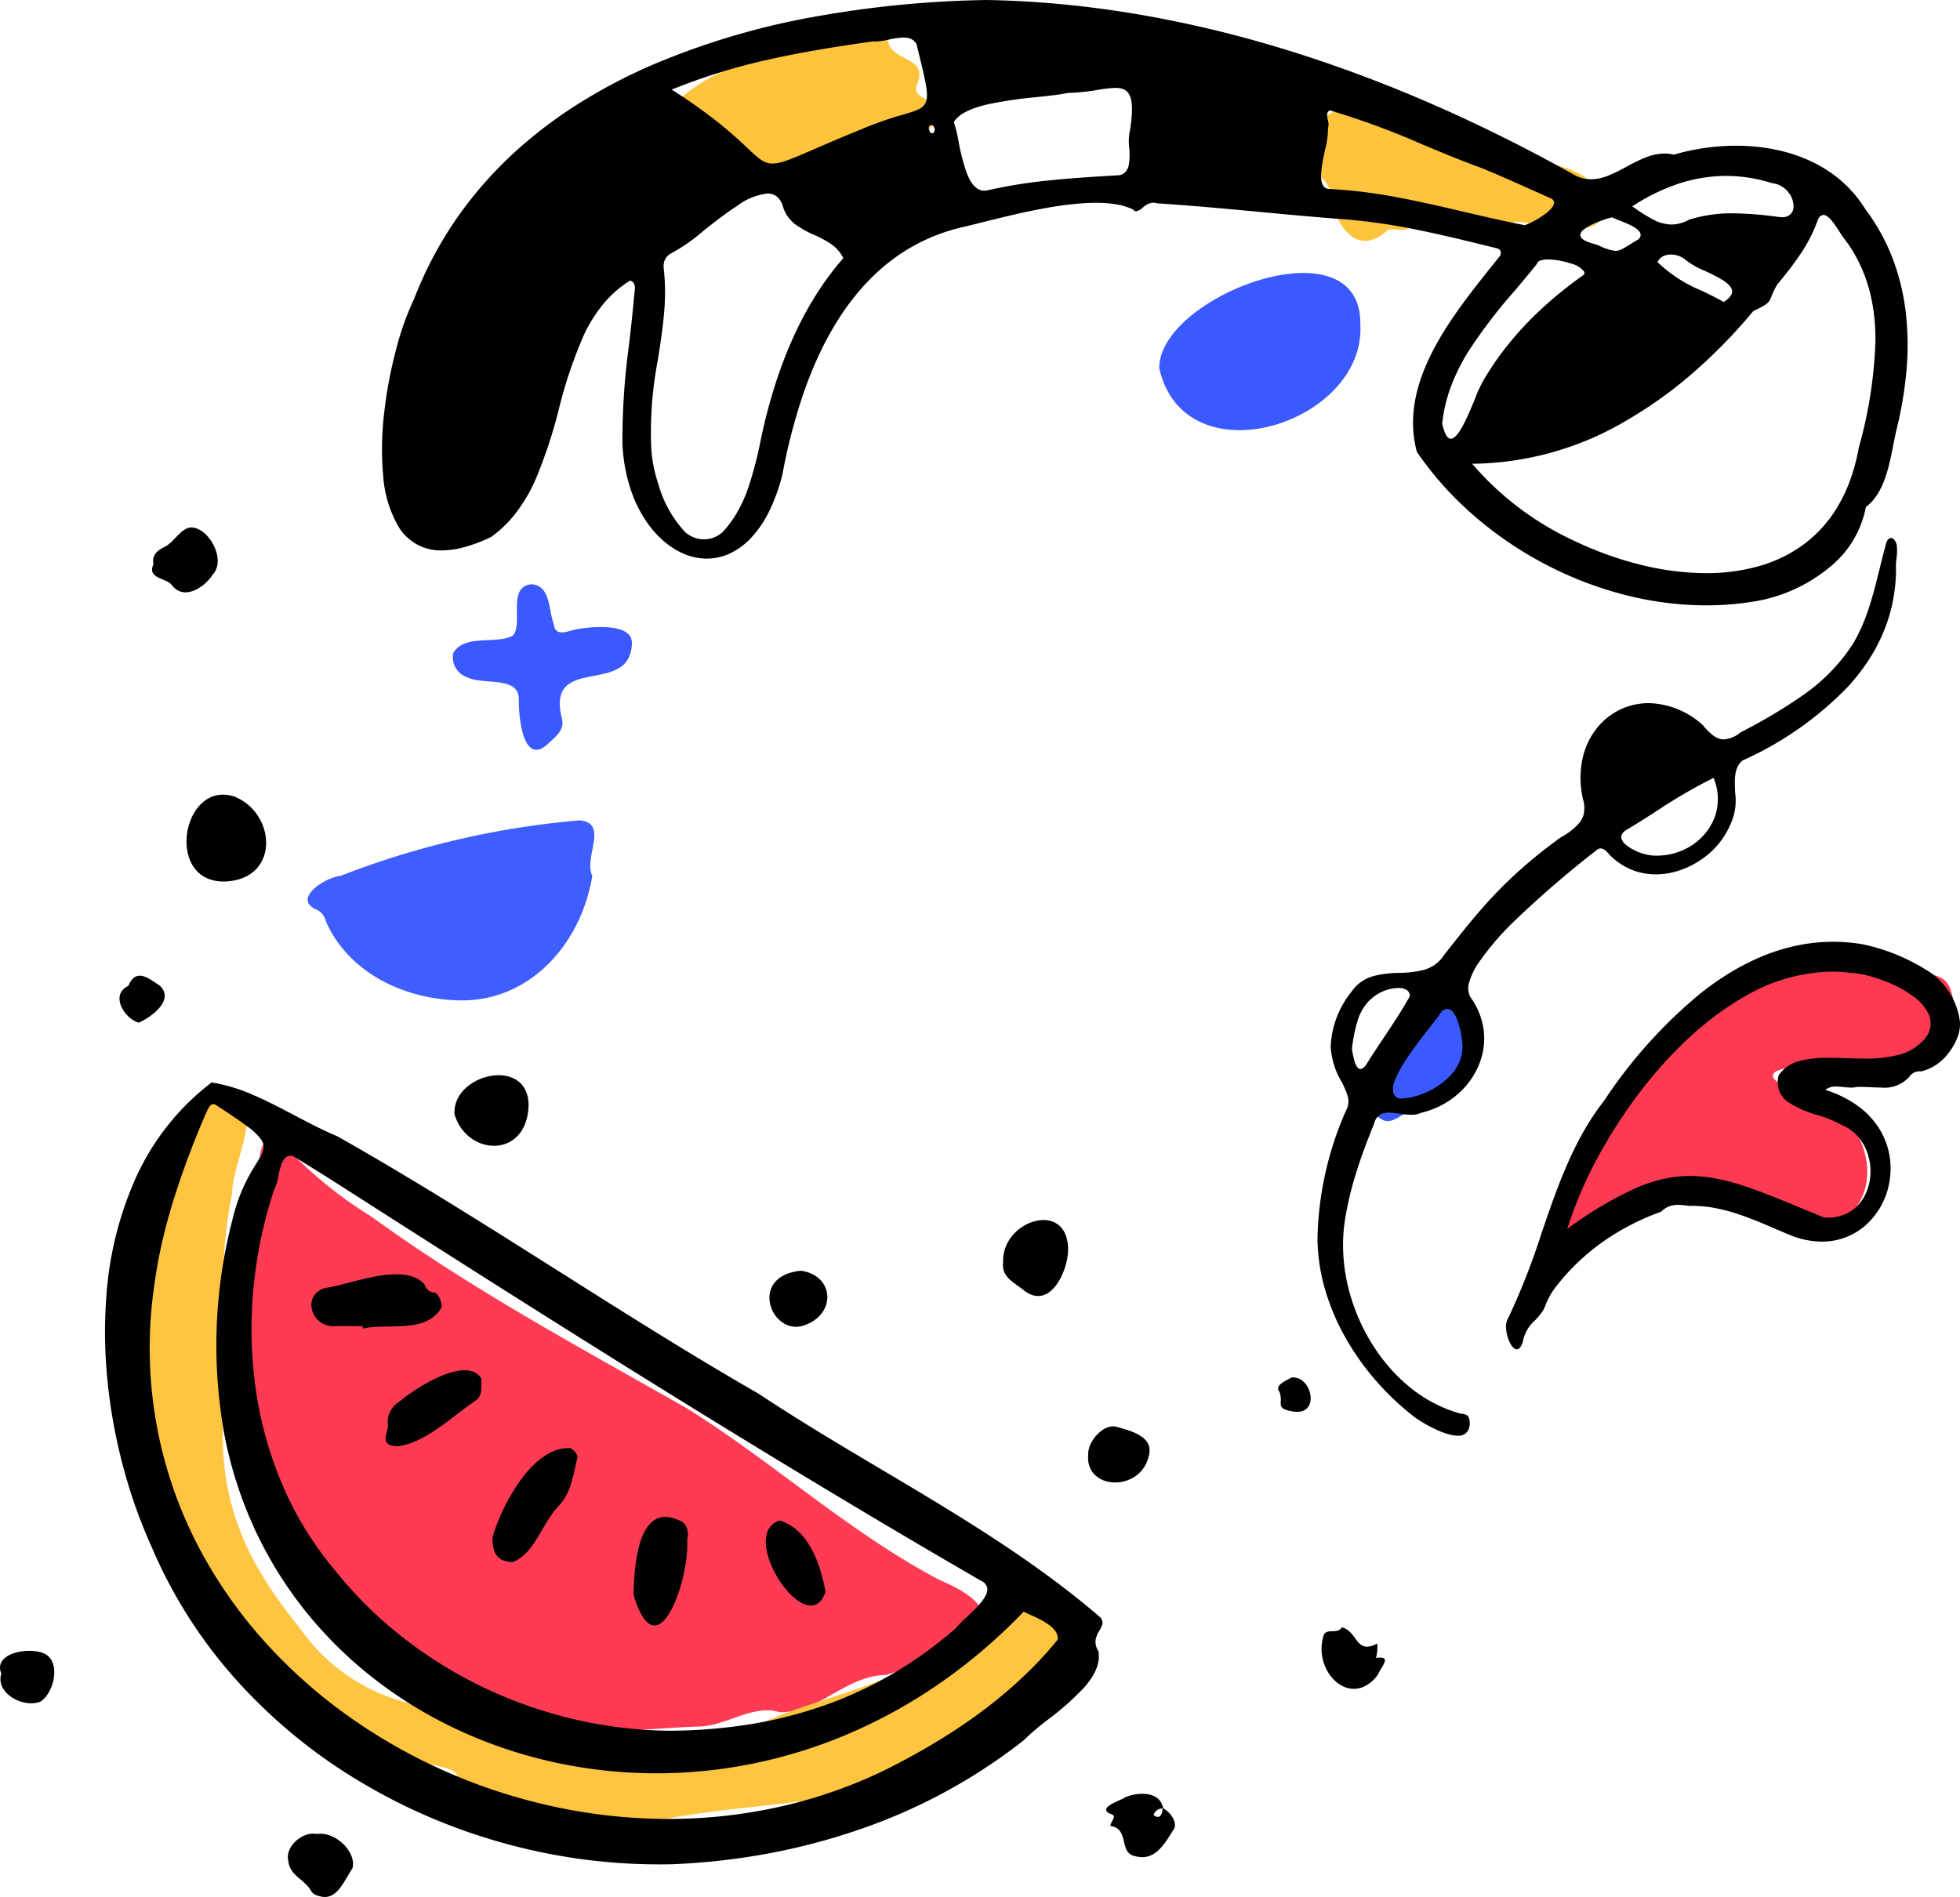 <svg xmlns="http://www.w3.org/2000/svg" width="200" height="193.598" viewBox="0 0 200 193.598"><g transform="translate(-556.719 -1692.269)"><g transform="translate(556.719 1746.099)"><g transform="translate(14.594 29.892)"><path d="M55.553,58.732c-2.775-.879-5.535,1.494-8.41,1.461-6.309.244-12.854,1.223-19.094-.074C19.237,58.028,8.656,47.259,5.662,38.836c-2.939-8.4-7.007-17.25-5.226-26.342C.7,9.575,3.6,7.04,2.662,4.076,2.1,2.9,2.621-.885,4.357.19a43.505,43.505,0,0,0,9.567,7.987C24.131,15.6,35.219,21.533,46.113,27.742,54.95,33.253,62.666,40.417,71.933,45.27c10.318,4.358-.211,8.037-5.572,9.667-4.084.057-6.769,3.876-10.808,3.794" transform="translate(9.421 32.289)" fill="#ff3b54"/><g transform="translate(0 27.348)"><path d="M77.843,59.3c4.758-1.729,8.375-4.9,13.109-6.573,11.829,1.917-5.056,13.568-9.316,15.67-7.856,4.644-17.165,4.352-25.917,5.769-2.92.414-5.877,1.069-8.836.752-5.132-1.02-12.5,2.586-15.545-2.963,2.72-3.049-2.2-2.56-4.144-3.565C16.56,66.934,9.851,58.426,4.76,49.7-.42,39.889-.418,26.418.4,15.491,1.487,10.065,2.633,3.212,7.642,0c5.874-.151,1.378,7.485,1.453,10.731-1.54,7.36-.787,14.956-.89,22.43-.547,8.9,2.218,15.055,7.741,21.851a19.215,19.215,0,0,0,10.7,7.61c5.249,1.319,10.144,4.22,15.654,4.221,7.027-.1,14.321.725,20.954-2.12,4.607-2.062,9.9-3.182,14.586-5.429" transform="translate(0 0)" fill="#ffc540"/></g><g transform="translate(16.803 0)"><path d="M15.187,18.365c-5.557-.2-11.08-2.906-13.338-8.079A1.733,1.733,0,0,0,.725,9.034C-1.495,7.857,1.96,5.761,3.371,5.659A87.57,87.57,0,0,1,27.765,0c3,.314.363,3.761,1.278,5.665-1.135,6.966-6.461,13.014-13.855,12.7" transform="translate(0 0)" fill="#3f5eff"/></g><path d="M0,0C4.068,1.758,8.318,4.027,10.53,7.574,7.861,6.706,2.125,1.871,0,0" transform="translate(63.548 59.999)" fill="#ff3b54"/><path d="M6.466,3.879C4.427,2.522,1.52,1.88,0,0,2.722.325,5.081,1.409,6.466,3.879" transform="translate(16.256 31.366)" fill="#ff3b54"/><path d="M0,0C1.7,1.091,3.118,1.631,4.618,3.14A8.8,8.8,0,0,1,0,0" transform="translate(76.848 69.42)" fill="#ffc540"/></g><g transform="translate(0 0)"><path d="M56.48,79.8a58.612,58.612,0,0,1-8.072-.563,60,60,0,0,1-15.539-4.365,58.71,58.71,0,0,1-7.16-3.705A54.382,54.382,0,0,1,13.378,60.954,49.048,49.048,0,0,1,4.724,47.319a51.593,51.593,0,0,1-2.2-5.785A55.959,55.959,0,0,1,.95,35.257a54.236,54.236,0,0,1-.841-6.541,48.012,48.012,0,0,1,.007-6.578A35.59,35.59,0,0,1,3.125,9.779,25.357,25.357,0,0,1,10.879,0a17.388,17.388,0,0,1,4.277,1.294c1.407.6,2.817,1.345,4.181,2.062,1.427.75,2.9,1.526,4.344,2.126,7.623,4.3,15.145,9.056,22.419,13.66,6.7,4.238,13.618,8.619,20.6,12.628C70.75,34.46,75.023,37,79.154,39.454h0c3.825,2.272,7.779,4.622,11.55,7.09,2.03,1.328,3.846,2.583,5.551,3.837,1.914,1.407,3.642,2.777,5.281,4.187.446.48.211.891-.062,1.367a2.791,2.791,0,0,0-.384.91,1.674,1.674,0,0,0,.276,1.191c.21,1.138-.261,2.347-1.439,3.7a28.392,28.392,0,0,1-3.721,3.3,25.575,25.575,0,0,0-2.5,2.136A56.98,56.98,0,0,1,76.8,76.3a64.586,64.586,0,0,1-9.32,2.426,69.291,69.291,0,0,1-9.6,1.061C57.418,79.8,56.946,79.8,56.48,79.8ZM11.053,2.217c-.323,0-.513.417-.681.784l-.062.135A89.846,89.846,0,0,0,7.052,11.8c-.477,1.527-.886,3.03-1.216,4.468-.354,1.544-.629,3.07-.819,4.536a43.768,43.768,0,0,0,5.389,28.157,47.485,47.485,0,0,0,5.4,7.563,52.026,52.026,0,0,0,8.549,7.806,56.16,56.16,0,0,0,10.133,5.863A57.415,57.415,0,0,0,45.7,73.882a55.5,55.5,0,0,0,11.788,1.281,52.043,52.043,0,0,0,11.188-1.205A49.3,49.3,0,0,0,79.51,70.212c1.727-.858,3.377-1.753,4.9-2.661,1.655-.984,3.226-2.017,4.668-3.071a47.771,47.771,0,0,0,4.3-3.537A39.934,39.934,0,0,0,97.2,56.884c.192-1.222-1.659-2.05-2.883-2.6-.213-.1-.415-.186-.58-.267-1.351,1.4-2.774,2.742-4.229,3.979a55.6,55.6,0,0,1-4.435,3.4,52.6,52.6,0,0,1-9.336,5.135,50.558,50.558,0,0,1-9.7,3,49.64,49.64,0,0,1-9.769.975,48.784,48.784,0,0,1-10.437-1.127A47.131,47.131,0,0,1,36.072,66.1,44.629,44.629,0,0,1,27.4,60.81a42.071,42.071,0,0,1-7.183-7.153,40.833,40.833,0,0,1-4.93-8.047,42,42,0,0,1-3.049-9.369,51.032,51.032,0,0,1,.769-22.252,18.363,18.363,0,0,1,1.21-3.512,20.222,20.222,0,0,1,1.2-2.166c.667-1.079,1.034-1.673.538-2.452A6,6,0,0,0,14.5,4.47c-.668-.5-1.59-1.131-3.18-2.167A.522.522,0,0,0,11.053,2.217ZM18.935,7.48h0c-.357,0-.632.218-.842.668a7.112,7.112,0,0,0-.407,1.427,4.694,4.694,0,0,1-.453,1.438,45.871,45.871,0,0,0-2.09,10.058,43.583,43.583,0,0,0,.244,10.246,38.8,38.8,0,0,0,2.741,9.807,34.8,34.8,0,0,0,5.4,8.744A42.152,42.152,0,0,0,30.47,56.7a44.461,44.461,0,0,0,8.258,5.091,45.407,45.407,0,0,0,9.15,3.2A44.343,44.343,0,0,0,57.5,66.16a53.1,53.1,0,0,0,8.135-.63,44.275,44.275,0,0,0,7.613-1.9,40.668,40.668,0,0,0,7.069-3.25c1.131-.659,2.249-1.385,3.323-2.158s2.153-1.631,3.178-2.528A9.686,9.686,0,0,1,87.887,54.6c1.011-.944,2.269-2.119,2.14-2.994a1.055,1.055,0,0,0-.662-.761C79.249,44.989,68.563,38.561,56.7,31.2,45.1,24,33.911,16.864,24.494,10.832c-1.82-1.171-3.623-2.286-5.3-3.317a1.072,1.072,0,0,0-.26-.034Z" transform="translate(10.715 56.64)"/><path d="M4.262,8.847c-6.621.546-4.825-10.39.6-8.662,4.227,1.659,4.691,8.188-.6,8.662" transform="translate(19.027 27.267)"/><path d="M7.574,3.061C7.411,8.591,1.257,8.267.005,3.975c-.24-4.136,7.532-5.961,7.569-.914" transform="translate(46.368 55.901)"/><path d="M6.645,3.267C6.516,5.409,4.812,9.038,2.293,7.3,1.311,6.462-.181,5.894.018,4.36-.2-.065,6.866-2.219,6.645,3.267" transform="translate(102.341 70.679)"/><path d="M2.933.04C4.875-.267,7.048,1.915,6.588,3.559,5.721,4.784,5,6.994,3.138,6.35a1.174,1.174,0,0,1-.719-.431C1.772,4.691.19,4.309.047,2.783-.322,1.308,1.555-.274,2.933.04" transform="translate(29.372 133.303)"/><g transform="translate(15.515 0)"><path d="M.141,3.74C-.019,2.96.4,2.382,1.264,1.993,2.28,1.5,2.738.268,3.87,0,5.728-.13,7.642,3.277,6.188,4.818,5.408,6.059,3.281,7.546,2.02,5.885,1.473,5.128-.546,5.265.141,3.74" transform="translate(0 0)"/></g><path d="M5.756,1.44c.7.347,1.485,1.323,1.206,2.074C6.056,4.935,5.071,6.921,3.009,6.372c-1.79-.288-.56-2.8-2.563-3.088C.433,2.717,1.313,2.273.321,2-.834,1.358,1.463.709,1.942.357,3.2-.188,5.536-.318,5.819,1.508a.911.911,0,0,0-.974.657c.62.53.935-.125.911-.725" transform="translate(112.871 129.239)"/><path d="M.018,2.846C-.037,1.577,1.556-.348,2.946.054,4.385.469,6.777,1.028,6.19,3.06,5.318,6.763-.355,6.532.018,2.846" transform="translate(111.024 91.739)"/><path d="M5.679,1.659a4.008,4.008,0,0,1-.125,1.462c1.73-.224.524.872.207,1.7C3.081,8.433-.877,4.656.173.958.394-.049,1.573.814,2.085,0,3.738.456,3.448,2.823,5.679,1.659" transform="translate(134.854 112.244)"/><path d="M3.217,0c3.42.5,3.607,4.375.436,5.538C.276,6.892-2.319.545,3.217,0" transform="translate(78.511 75.852)"/><path d="M.137,2.338C-.816.07,3.476-.518,4.8.443c1.366,1.019.666,3.881-.668,4.745-1.777.7-4.621-.866-4-2.851" transform="translate(0 114.645)"/><path d="M1.954,4.8C.454,4.352-.99,1.932.9,1.041c.8-1.9,2.091-.756,3.221-.01C5.655,2.473,3.266,4.239,1.954,4.8" transform="translate(12.192 45.741)"/><path d="M1.656,3.493C-.444,3.17.588,2.737.154,1.5c-.6-.73.7-1.177,1.189-1.49,2.07-.282,3.03,3.787.313,3.479" transform="translate(130.42 86.751)"/><path d="M5.247,5.289c-1.044,0-2.089-.014-3.133,0-2.18-.1-3.053-3.137-.773-3.878,2.8-.409,8.092-2.718,10.2-.392a1.115,1.115,0,0,0,.945.841c.509-.038.913,1.242.792,1.537-1.57,2.69-5.375,1.554-8.022,2.14q-.005-.126-.01-.253" transform="translate(31.774 76.221)"/><path d="M0,9.139C.887,5.975,3.993-.049,7.778,0c.41-.053,1.074.749.864,1.083C8.2,2.964,8.042,4.618,6.606,6.08c-1.575,1.7-2.341,4.756-4.557,5.558C.663,11.581-.009,10.944,0,9.139" transform="translate(50.247 93.955)"/><path d="M5.468,2.294C5.749,6.307,2.424,16.027,0,8,.029,5.3.361-1.624,4.623.348c.965.26,1.011,1.537.845,1.946" transform="translate(64.656 100.975)"/><path d="M1.294,7.759C-.571,7.736.075,6.674.252,5.728A2.39,2.39,0,0,1,1.337,3.259c1.614-1.39,6.987-4.9,8.454-2.366-.116.737.2,1.623-.6,2.2-2.416,1.611-5,4.245-7.9,4.669" transform="translate(39.348 86.012)"/><path d="M6.1,7.281C4.282,12.528-3.026,1.457,1.4,0,4.349.869,5.579,4.405,6.1,7.281" transform="translate(78.141 101.345)"/></g></g><g transform="translate(595.696 1692.269)"><g transform="translate(7.205 2.956)"><g transform="translate(112.544 94.316)"><path d="M27.718,11.6c-3.207-.279-9.049.307-2.7,2.7,7.635,1.282,9.744,12.608,1.574,13.884-2.313.426-4.178-1.639-6.08-2.635C15.071,23.9,9.23,26.441,4.162,28.46c-9.084,3.8-.738-7.57,1.089-10.576C7.176,15.026,8.4,11.578,10.839,9.1c3.289-2.912,6.44-6.542,10.756-7.878,4.118-.654,8.645-2.3,12.58-.151,1.915,1.8,5.5-.05,6.22,2.935,1.8,5.338-8.962,8.771-12.675,7.6" transform="translate(0 0)" fill="#fe3a52"/></g><path d="M27.436,12.67c-1.5.138-5.9-1.913-6.228-.019a1.233,1.233,0,0,1-.895.939c-3.058,1.283-6-2.232-8.894-1.141-.715.444-1.473-.009-2.139.188-3.119,2.891-5.3-.344-5.864-3.486C3.356,6.775-.385,6.14.032,3.7c.035-.233.091-.635.2-.658C1.5,2.776,2.031,1.544,3.076.945,8-1.977,9.542,2.736,14.344,3.555c4.186,2.1,14.874,1.032,16.53,5.513,1.156,3.324-.994,3.454-3.437,3.6" transform="translate(86.177 7.863)" fill="#ffc43b"/><g transform="translate(22.744 0)"><path d="M7.753,13.993c-2.164.2-6.671-.543-6.1-3.4.308-.671.087-1.063-.609-1.411-1.2-.6-1.294-.94-.628-2C4.813,3.063,11.879,2.337,17.486.29c1.384-.44,3.535-.571,4.234,1.035.331,2.014,4.237,1.473,2.9,4.389-.4,1.13.952,1.307,1.6,1.929.9.868-.063,3.151-1.4,3.16-5.821.282-11.293,3.511-17.071,3.19" transform="translate(0 0)" fill="#ffc43b"/></g><path d="M20.524,5.253C21.1,15.4,2.608,21.23,0,9.715-.052,2.327,20.685-5.443,20.524,5.253" transform="translate(72.106 24.901)" fill="#3a5aff"/><path d="M18.3,5.929c-.052,5.695-8.892.985-7.121,7.867.2,1.058-.55,1.657-1.269,2.317-2.69,2.755-3.18-2.533-3.154-4.366C6.788,9.3,3.1,10.339,1.456,9.472A2.122,2.122,0,0,1,.083,6.988c1.194-1.944,4.388-.817,6.07-1.753C7.256,4.041,5.495.185,8.09,0c1.937.158,1.693,2.678,2.236,4.067.161,1.5,1.694.557,2.631.472C14.46,4.3,18.229,4,18.3,5.929" transform="translate(0 56.672)" fill="#3a5aff"/><path d="M10.676,2.683C9.564,6.067,8.482,11.2,4.323,11.819c-1.1.1-2.1,1.634-3.274.728-4.791-2.707,8.3-18.821,9.627-9.865" transform="translate(93.596 98.63)" fill="#3a5aff"/></g><g transform="translate(0)"><path d="M135.127,61.78a33.689,33.689,0,0,1-8.554-1.133,37.612,37.612,0,0,1-8.118-3.193,37.869,37.869,0,0,1-7.163-4.945,34.089,34.089,0,0,1-5.688-6.388c-1.892-7.018,3.431-13.686,7.708-19.044l.669-.839a.618.618,0,0,0,.178-.572.568.568,0,0,0-.442-.336l-.53-.131c-2.41-.594-4.9-1.208-7.372-1.711a61.946,61.946,0,0,0-7.493-1.1c-2.91-.212-5.864-.489-8.721-.757-3.45-.323-7.018-.658-10.535-.881a.973.973,0,0,0-.358-.07,1.715,1.715,0,0,0-1,.445l-.113.088,0,0a1.3,1.3,0,0,1-.644.356.356.356,0,0,1-.3-.187,6.381,6.381,0,0,0-1.725-.527A12.53,12.53,0,0,0,72.84,20.7c-3.63,0-8.223,1.148-11.577,1.987h0c-.642.16-1.248.312-1.782.439a19.52,19.52,0,0,0-4.11,1.391,18.993,18.993,0,0,0-3.5,2.14,21.072,21.072,0,0,0-2.94,2.768,25.57,25.57,0,0,0-2.43,3.272,32.427,32.427,0,0,0-1.971,3.655,41.525,41.525,0,0,0-1.562,3.915,58.431,58.431,0,0,0-2.1,8.12,18.8,18.8,0,0,1-1.41,3.9A10.976,10.976,0,0,1,37.6,54.961a6.979,6.979,0,0,1-2.152,1.548,5.592,5.592,0,0,1-2.3.5,5.849,5.849,0,0,1-1.549-.213,6.785,6.785,0,0,1-1.5-.622,8.214,8.214,0,0,1-1.413-1.006A9.983,9.983,0,0,1,27.4,53.8,12.858,12.858,0,0,1,25.43,50.1a17.074,17.074,0,0,1-.894-4.841,72.149,72.149,0,0,1,.68-10.133v0c.184-1.606.375-3.266.508-4.9.008-.1.022-.2.038-.307.072-.5.153-1.071-.434-1.287a10.881,10.881,0,0,0-1.518,1.125,11.585,11.585,0,0,0-1.274,1.327,15.236,15.236,0,0,0-1.955,3.15,46.38,46.38,0,0,0-2.523,7.487,49.13,49.13,0,0,1-2.439,7.335,16.751,16.751,0,0,1-1.863,3.175,12.7,12.7,0,0,1-1.2,1.374,11.677,11.677,0,0,1-1.428,1.2A15.84,15.84,0,0,1,8.4,55.84a8.8,8.8,0,0,1-2.283.332,5,5,0,0,1-4.485-2.514A12.136,12.136,0,0,1,.118,48.492a30.854,30.854,0,0,1,.124-6.5,44.877,44.877,0,0,1,1.231-6.454A28.243,28.243,0,0,1,3.281,30.5a40.226,40.226,0,0,1,1.885-4.153,38.985,38.985,0,0,1,4.9-7.223,40.94,40.94,0,0,1,2.946-3.1,45.54,45.54,0,0,1,6.727-5.242,55.465,55.465,0,0,1,7.627-4.063A76.4,76.4,0,0,1,44.285,1.682,107.859,107.859,0,0,1,61.725,0c2.581.045,5.222.2,7.85.451,2.566.249,5.188.6,7.793,1.05,2.542.437,5.137.977,7.713,1.6,2.511.611,5.071,1.321,7.609,2.111a142,142,0,0,1,14.81,5.561c4.688,2.058,9.435,4.427,14.11,7.041a3.486,3.486,0,0,0,1.765.483,4.907,4.907,0,0,0,1.82-.4,18.19,18.19,0,0,0,1.8-.885l.06-.032a17.425,17.425,0,0,1,1.862-.9,5.329,5.329,0,0,1,1.945-.411,3.949,3.949,0,0,1,.95.116,23.025,23.025,0,0,1,3.121-.676,22.636,22.636,0,0,1,3.241-.237,20.049,20.049,0,0,1,3.839.361,16.4,16.4,0,0,1,3.617,1.14,13.514,13.514,0,0,1,3.183,2,12.565,12.565,0,0,1,2.537,2.951,20.707,20.707,0,0,1,2.868,5.235,23.161,23.161,0,0,1,1.307,5.644,29.707,29.707,0,0,1,.014,5.856,39.8,39.8,0,0,1-1.014,5.871c-.111.474-.209.971-.312,1.5-.456,2.316-.973,4.941-2.793,6.308a10.382,10.382,0,0,1-3.849,6.27,16.117,16.117,0,0,1-6.95,3.268A29.776,29.776,0,0,1,135.127,61.78ZM111.25,47.335A30.533,30.533,0,0,0,121.8,55.26a35.335,35.335,0,0,0,6.608,2.37,28.027,28.027,0,0,0,6.707.864h0a19.554,19.554,0,0,0,5.337-.7,14.247,14.247,0,0,0,4.619-2.233,13.211,13.211,0,0,0,3.536-3.972,15.981,15.981,0,0,0,1.249-2.7,20.244,20.244,0,0,0,.842-3.214,45.386,45.386,0,0,0,1.7-10.922,22.131,22.131,0,0,0-.16-2.723,17.779,17.779,0,0,0-.529-2.65,15.336,15.336,0,0,0-.965-2.541,14.647,14.647,0,0,0-1.47-2.4,6.674,6.674,0,0,1-.534-.767c-.495-.772-1.11-1.733-1.652-1.733-.211,0-.4.151-.552.449a15.46,15.46,0,0,1-1.767,3.5A35.488,35.488,0,0,1,142.4,29a7.852,7.852,0,0,0-.619,1.254c-.249.622-.308.77-1.841,1.484a54.739,54.739,0,0,1-5.875,6.063,44.054,44.054,0,0,1-6.812,4.957,31.48,31.48,0,0,1-16,4.572ZM39.332,19.749A6.317,6.317,0,0,0,36.26,21c-1.144.734-2.375,1.7-3.461,2.559a17.755,17.755,0,0,1-3.319,2.309,1.573,1.573,0,0,0-.645.72,1.87,1.87,0,0,0-.067.956,22.88,22.88,0,0,1,0,4.6c-.136,1.527-.38,3.076-.616,4.574a39.23,39.23,0,0,0-.7,8.222,14.266,14.266,0,0,0,.759,4.5,11.851,11.851,0,0,0,2.372,4.464,2.832,2.832,0,0,0,4.176.4,10.947,10.947,0,0,0,1.517-2.071,14.634,14.634,0,0,0,1.048-2.3,38.817,38.817,0,0,0,1.308-4.956c.227-1.046.462-2.126.745-3.156.385-1.451.82-2.854,1.292-4.17a42.2,42.2,0,0,1,1.675-4.026,34.976,34.976,0,0,1,2.117-3.8,30.006,30.006,0,0,1,2.618-3.484,3.838,3.838,0,0,0-1.291-1.462,11.177,11.177,0,0,0-1.707-.917,9.766,9.766,0,0,1-1.888-1.053,3.8,3.8,0,0,1-.753-.765,3.571,3.571,0,0,1-.525-1.052,2.029,2.029,0,0,0-.624-1.03A1.488,1.488,0,0,0,39.332,19.749Zm79.678,6.729h0a2.36,2.36,0,0,0-.786.108.531.531,0,0,0-.38.356c-.721.907-1.49,1.817-2.233,2.7a53.344,53.344,0,0,0-4.762,6.237,20.161,20.161,0,0,0-1.729,3.463,15.488,15.488,0,0,0-.933,3.858,4.209,4.209,0,0,0,.4,1.211c.142.241.3.364.48.364.346,0,.756-.453,1.255-1.386.43-.8.849-1.818,1.218-2.713a15.027,15.027,0,0,1,.806-1.78,30.546,30.546,0,0,1,2.1-3.136,32.823,32.823,0,0,1,2.437-2.83,37.191,37.191,0,0,1,2.733-2.556c.929-.787,1.936-1.565,2.994-2.314a.3.3,0,0,0,.06-.344,2.5,2.5,0,0,0-1.431-.844,7.709,7.709,0,0,0-2.235-.39Zm12.505-.5h0a1.725,1.725,0,0,0-.8.182,1.242,1.242,0,0,0-.56.589,14.382,14.382,0,0,0,4.568,2.944c.776.376,1.508.732,2.181,1.124a2.473,2.473,0,0,0,.678-.571.807.807,0,0,0,.185-.534c-.02-.352-.32-.711-.917-1.1a16.125,16.125,0,0,0-1.86-.968,8.28,8.28,0,0,1-1.9-1.068,2.366,2.366,0,0,0-1.571-.6Zm-6-3.8a12.278,12.278,0,0,0-1.962.7,4.478,4.478,0,0,0-.9.532.816.816,0,0,0-.377.58c0,.372.536.692,1.588.951l.447.18a4.751,4.751,0,0,0,1.554.479c.427,0,.788-.223,1.578-.71.222-.137.474-.292.772-.47a.6.6,0,0,0,.21-.545c-.123-.58-1.313-1.046-2.181-1.387a7.773,7.773,0,0,1-.727-.309ZM96.73,11.264c-.383.186-.3.569-.215.975a1.427,1.427,0,0,1,.018.845,8.577,8.577,0,0,1-.306,2.232c-.3,1.427-.64,3.045-.147,3.685a.742.742,0,0,0,.579.283,51.578,51.578,0,0,1,6.933.852c2.273.421,4.563.955,6.777,1.472,2.039.476,4.146.967,6.26,1.376a8.807,8.807,0,0,0,1.669-.873c.55-.362,1.221-.89,1.293-1.349a.472.472,0,0,0-.222-.475c-.612-.271-1.233-.55-1.833-.819l-.007,0c-1.737-.779-3.532-1.584-5.322-2.319-1.976-.712-3.988-1.551-5.934-2.363a80.094,80.094,0,0,0-9.544-3.52h0Zm40.425,6.689h0a15.565,15.565,0,0,0-4.888.807,20.33,20.33,0,0,0-4.689,2.3l.223.153.03.021a16.822,16.822,0,0,0,1.874,1.17,4.142,4.142,0,0,0,1.889.508,3.7,3.7,0,0,0,1.8-.5,14.684,14.684,0,0,1,4.5-.642,36.872,36.872,0,0,1,4.652.376,2.357,2.357,0,0,0,.306.021,1.206,1.206,0,0,0,.881-.309,1.106,1.106,0,0,0,.307-.755,2.33,2.33,0,0,0-.57-1.526,2.439,2.439,0,0,0-1.655-.892,15.547,15.547,0,0,0-4.665-.733ZM74.823,8.973a12.327,12.327,0,0,0-1.77.2,20.066,20.066,0,0,1-3.035.306c-.789.172-1.883.289-3.15.425a43.162,43.162,0,0,0-5.1.753c-1.829.433-2.946,1.023-3.415,1.8a14.308,14.308,0,0,1,.486,1.991,19.435,19.435,0,0,0,.875,3.324c.464,1.135,1.04,1.687,1.759,1.687a1.512,1.512,0,0,0,.244-.02A52.2,52.2,0,0,1,68.2,18.4c2.174-.224,4.4-.359,6.546-.49l.534-.033a1.133,1.133,0,0,0,.629-.38,1.524,1.524,0,0,0,.3-.662,6.984,6.984,0,0,0,.04-1.762,5.657,5.657,0,0,1,.058-1.713h.011c.342-2.144.276-3.358-.217-3.935a1.174,1.174,0,0,0-.538-.355A2.313,2.313,0,0,0,74.823,8.973ZM50.063,4.231h0c-3.124.441-6.8,1-10.391,1.8A61.966,61.966,0,0,0,29.56,9.146a53.287,53.287,0,0,1,4.968,3.526c1.226.99,2.067,1.782,2.742,2.418,1.13,1.064,1.7,1.6,2.582,1.6s2.051-.511,4.4-1.53c1.274-.552,2.859-1.239,4.924-2.076a34.825,34.825,0,0,1,3.937-1.367c2.989-.878,2.989-.878,1.6-6.518l-.172-.7a1.174,1.174,0,0,0-.558-.525,1.846,1.846,0,0,0-.773-.143,7.825,7.825,0,0,0-1.478.206l-.031.006a7.4,7.4,0,0,1-1.395.2,2.145,2.145,0,0,1-.244-.013Zm5.842,9.2.031.076a.358.358,0,0,0,.214.092c.117,0,.2-.1.23-.273a.5.5,0,0,0-.281-.572h0a.392.392,0,0,0-.281.175c-.068.134.007.312.086.5h0Z" transform="translate(0)"/><g transform="translate(95.46 54.916)"><path d="M14.3,91.6c-1.4,0-3.557-1.3-4.272-1.8a27.287,27.287,0,0,1-3.936-3.664,26.652,26.652,0,0,1-3.173-4.425A23.171,23.171,0,0,1,.792,76.746,19.259,19.259,0,0,1,0,71.465,33.888,33.888,0,0,1,2.927,58.39a1.85,1.85,0,0,0,.162-1.406,7.526,7.526,0,0,0-.64-1.511,8,8,0,0,1-1.1-3.549,9.438,9.438,0,0,1,2.09-5.581,4.029,4.029,0,0,1,1.024-1.059,4.132,4.132,0,0,1,1.2-.574,10.841,10.841,0,0,1,2.66-.337,10.863,10.863,0,0,0,2.507-.3,3.842,3.842,0,0,0,1.1-.506,3.525,3.525,0,0,0,.929-.932c1.216-1.573,2.666-3.415,4.2-5.148a43.848,43.848,0,0,1,3.7-3.7,50.994,50.994,0,0,1,4.092-3.264,6.576,6.576,0,0,0,1.907-1.5A2.3,2.3,0,0,0,27.2,28a3.1,3.1,0,0,0-.106-1.351,9.541,9.541,0,0,1-.065-4.073,7.921,7.921,0,0,1,.576-1.723,7.32,7.32,0,0,1,.911-1.464,6.96,6.96,0,0,1,1.073-1.074,6.75,6.75,0,0,1,1.265-.8,6.678,6.678,0,0,1,1.418-.5,6.807,6.807,0,0,1,1.53-.173,8.481,8.481,0,0,1,5.547,2.275,5.821,5.821,0,0,0,1.063,1.052,1.809,1.809,0,0,0,1.06.374,2.958,2.958,0,0,0,1.711-.728A52.767,52.767,0,0,0,49.586,16,18.823,18.823,0,0,0,54.7,10.7,18.965,18.965,0,0,0,56.309,6.99c.414-1.277.743-2.609,1.061-3.9.171-.692.348-1.408.536-2.11.018-.06.034-.124.052-.191.1-.371.2-.792.587-.792a.624.624,0,0,1,.136.016,1.138,1.138,0,0,1,.447.894,6.364,6.364,0,0,1-.05,1.23,5.237,5.237,0,0,0-.042,1.116,17.215,17.215,0,0,1-.373,3.42,16.7,16.7,0,0,1-.993,3.11A18.027,18.027,0,0,1,56.142,12.6a21.043,21.043,0,0,1-1.98,2.53A34.425,34.425,0,0,1,43.4,22.682c-.9.689-.845,1.94-.787,3.265A5.727,5.727,0,0,1,42.2,29.07a8.235,8.235,0,0,1-3.043,3.738,8.822,8.822,0,0,1-2.218,1.108,7.669,7.669,0,0,1-2.416.4,6.525,6.525,0,0,1-2.458-.469,6.689,6.689,0,0,1-2.245-1.512c-.24-.28-.569-.663-.93-.663a.6.6,0,0,0-.389.157l-.055.043a104.69,104.69,0,0,0-8.206,7.069,28.107,28.107,0,0,0-3.832,4.449,6.913,6.913,0,0,0-.92,1.919,2.016,2.016,0,0,0,.1,1.512,7.338,7.338,0,0,1,1.37,3.389,6.868,6.868,0,0,1,0,1.7,7.165,7.165,0,0,1-.4,1.631A7.985,7.985,0,0,1,14.3,56.759a8.619,8.619,0,0,1-1.712,1.154,8.9,8.9,0,0,1-2.019.741,2.292,2.292,0,0,1-1.016.2A8.227,8.227,0,0,1,8.4,58.744l-.025,0a7.738,7.738,0,0,0-1.083-.108,1.631,1.631,0,0,0-.933.231,1.523,1.523,0,0,0-.594.929c-.784,1.934-1.337,3.442-1.791,4.892a33.051,33.051,0,0,0-1.195,5.075,16.4,16.4,0,0,0-.157,3.035A18.439,18.439,0,0,0,3,75.864,19.914,19.914,0,0,0,5.245,81.7a18.956,18.956,0,0,0,1.779,2.565,17.137,17.137,0,0,0,2.165,2.195,14.218,14.218,0,0,0,5.333,2.873c.513.058.751.148.878.333a1.66,1.66,0,0,1,.1,1.023A1.081,1.081,0,0,1,14.3,91.6ZM13.245,48.05a.9.9,0,0,0-.588.279c-.18.3-.594.825-1.118,1.5-.791,1.011-1.873,2.4-2.675,3.667a10.674,10.674,0,0,0-.944,1.791,2.131,2.131,0,0,0-.172,1.356.857.857,0,0,0,.638.557,6.04,6.04,0,0,0,1.325-.167,7.792,7.792,0,0,0,1.36-.458,7.612,7.612,0,0,0,2.4-1.644A4.242,4.242,0,0,0,14.8,51.866a9.214,9.214,0,0,0-.392-2.273C14.191,48.889,13.813,48.05,13.245,48.05ZM8.254,45.917h0a4.191,4.191,0,0,0-2.2.671,4.409,4.409,0,0,0-1.172,1.085,5.218,5.218,0,0,0-.71,1.334,14.951,14.951,0,0,0-.651,3.088l0,.031a8.3,8.3,0,0,0,.254,1.248c.165.536.37.808.609.808.186,0,.4-.167.621-.5.551-.884,1.14-1.768,1.711-2.622.931-1.394,1.893-2.836,2.713-4.323a.735.735,0,0,0-.357-.638,1.56,1.56,0,0,0-.817-.184ZM34.24,32.4h0c.121.006.244.01.365.01a6.639,6.639,0,0,0,3.072-.749A6.124,6.124,0,0,0,39.91,29.68a5.56,5.56,0,0,0,.6-1.15,5.341,5.341,0,0,0,.309-1.275,5.673,5.673,0,0,0-.4-2.786,53.414,53.414,0,0,0-5.8,3.378c-1,.637-2.024,1.3-3.063,1.91-.451.275-.631.588-.535.929a1.379,1.379,0,0,0,.485.644,4.38,4.38,0,0,0,.886.546,4.956,4.956,0,0,0,1.83.52Z" transform="translate(0 0)"/></g><g transform="translate(114.695 96.114)"><path d="M1.1,41.592c-.232,0-.489-.244-.7-.669a3.9,3.9,0,0,1-.38-1.353,1.8,1.8,0,0,1,.223-1.2,71.269,71.269,0,0,0,3.4-8.679c.792-2.316,1.61-4.711,2.608-6.982A35.067,35.067,0,0,1,7.91,19.373a26.267,26.267,0,0,1,2.1-3.15,49.547,49.547,0,0,1,9.953-11.05,29.609,29.609,0,0,1,3.048-2.106,23.821,23.821,0,0,1,3.256-1.634A19.951,19.951,0,0,1,29.728.376,17.953,17.953,0,0,1,36.391.254a20,20,0,0,1,6.3,2.5,7.215,7.215,0,0,1,3.621,5.33,3.592,3.592,0,0,1-.227,1.627,5.916,5.916,0,0,1-.886,1.586,4.947,4.947,0,0,1-2.821,1.928c-.043,0-.086-.005-.128-.005a1.257,1.257,0,0,0-1.1.565,3.4,3.4,0,0,1-2.882,1.092c-.345,0-.694-.017-1.031-.034h-.01c-.333-.016-.677-.033-1-.033-.217,0-.408.007-.584.022v.015a2.6,2.6,0,0,1-.428.032,7.538,7.538,0,0,1-.76-.052h0a7.52,7.52,0,0,0-.751-.052,1.674,1.674,0,0,0-1.123.342,11.376,11.376,0,0,1,3.345,1.649,8.391,8.391,0,0,1,2.141,2.268A7.622,7.622,0,0,1,39.1,21.647a7.82,7.82,0,0,1,.053,2.7,7.693,7.693,0,0,1-2.238,4.383,6.7,6.7,0,0,1-2.083,1.364,6.791,6.791,0,0,1-2.6.506,8.724,8.724,0,0,1-3.136-.621c-.507-.21-1.021-.431-1.518-.644-1.362-.586-2.771-1.191-4.193-1.639a17.271,17.271,0,0,0-2.162-.541,12.584,12.584,0,0,0-2.236-.206c-.12,0-.242,0-.362.006a6.972,6.972,0,0,0-1.058-.106,2.541,2.541,0,0,0-.895.146,2.285,2.285,0,0,0-.839.554,24.75,24.75,0,0,0-5.876,3.02,22.4,22.4,0,0,0-4.8,4.558,7.287,7.287,0,0,0-1.144,2.012c-.062.143-.126.29-.191.434a7.149,7.149,0,0,1-.853,1.057,3.806,3.806,0,0,0-1.257,2.22C1.553,41.335,1.338,41.592,1.1,41.592ZM33.236,3.044a18.141,18.141,0,0,0-8.982,2.6,29.1,29.1,0,0,0-4.14,2.892,38.675,38.675,0,0,0-3.795,3.633,47.139,47.139,0,0,0-3.367,4.134A50.992,50.992,0,0,0,10.1,20.7a42.186,42.186,0,0,0-3.85,8.613,38.318,38.318,0,0,1,6.967-4.163,15.964,15.964,0,0,1,2.876-.951,12.312,12.312,0,0,1,2.7-.3,13.94,13.94,0,0,1,2.6.256,22.645,22.645,0,0,1,2.757.721c1.924.62,4.092,1.52,6.6,2.561h0q.823.342,1.705.706c.118.007.237.011.353.011a4.578,4.578,0,0,0,1.647-.29,3.93,3.93,0,0,0,1.265-.786,4.288,4.288,0,0,0,.878-1.153,5.1,5.1,0,0,0,.488-1.393,5.717,5.717,0,0,0,.074-1.725,5.563,5.563,0,0,0-.45-1.68,4.875,4.875,0,0,0-.98-1.443,4.562,4.562,0,0,0-1.515-1.014,11.594,11.594,0,0,0-2.384-.969,10.806,10.806,0,0,1-3.062-1.354,2.568,2.568,0,0,1-.886-1.111,2.672,2.672,0,0,1-.055-1.613,3.638,3.638,0,0,1,2.132-1.457,10.93,10.93,0,0,1,3.02-.32c.571,0,1.172.018,1.754.035h.019c.591.018,1.2.036,1.81.036a12.963,12.963,0,0,0,3.443-.361A5.166,5.166,0,0,0,42.73,9.9a2.385,2.385,0,0,0,.35-2.623,4.744,4.744,0,0,0-1.406-1.62,11.028,11.028,0,0,0-2.16-1.284,15.181,15.181,0,0,0-2.349-.856,8.888,8.888,0,0,0-1.972-.337,14.613,14.613,0,0,0-1.956-.132Z" transform="translate(0 0)"/></g></g></g></g></svg>